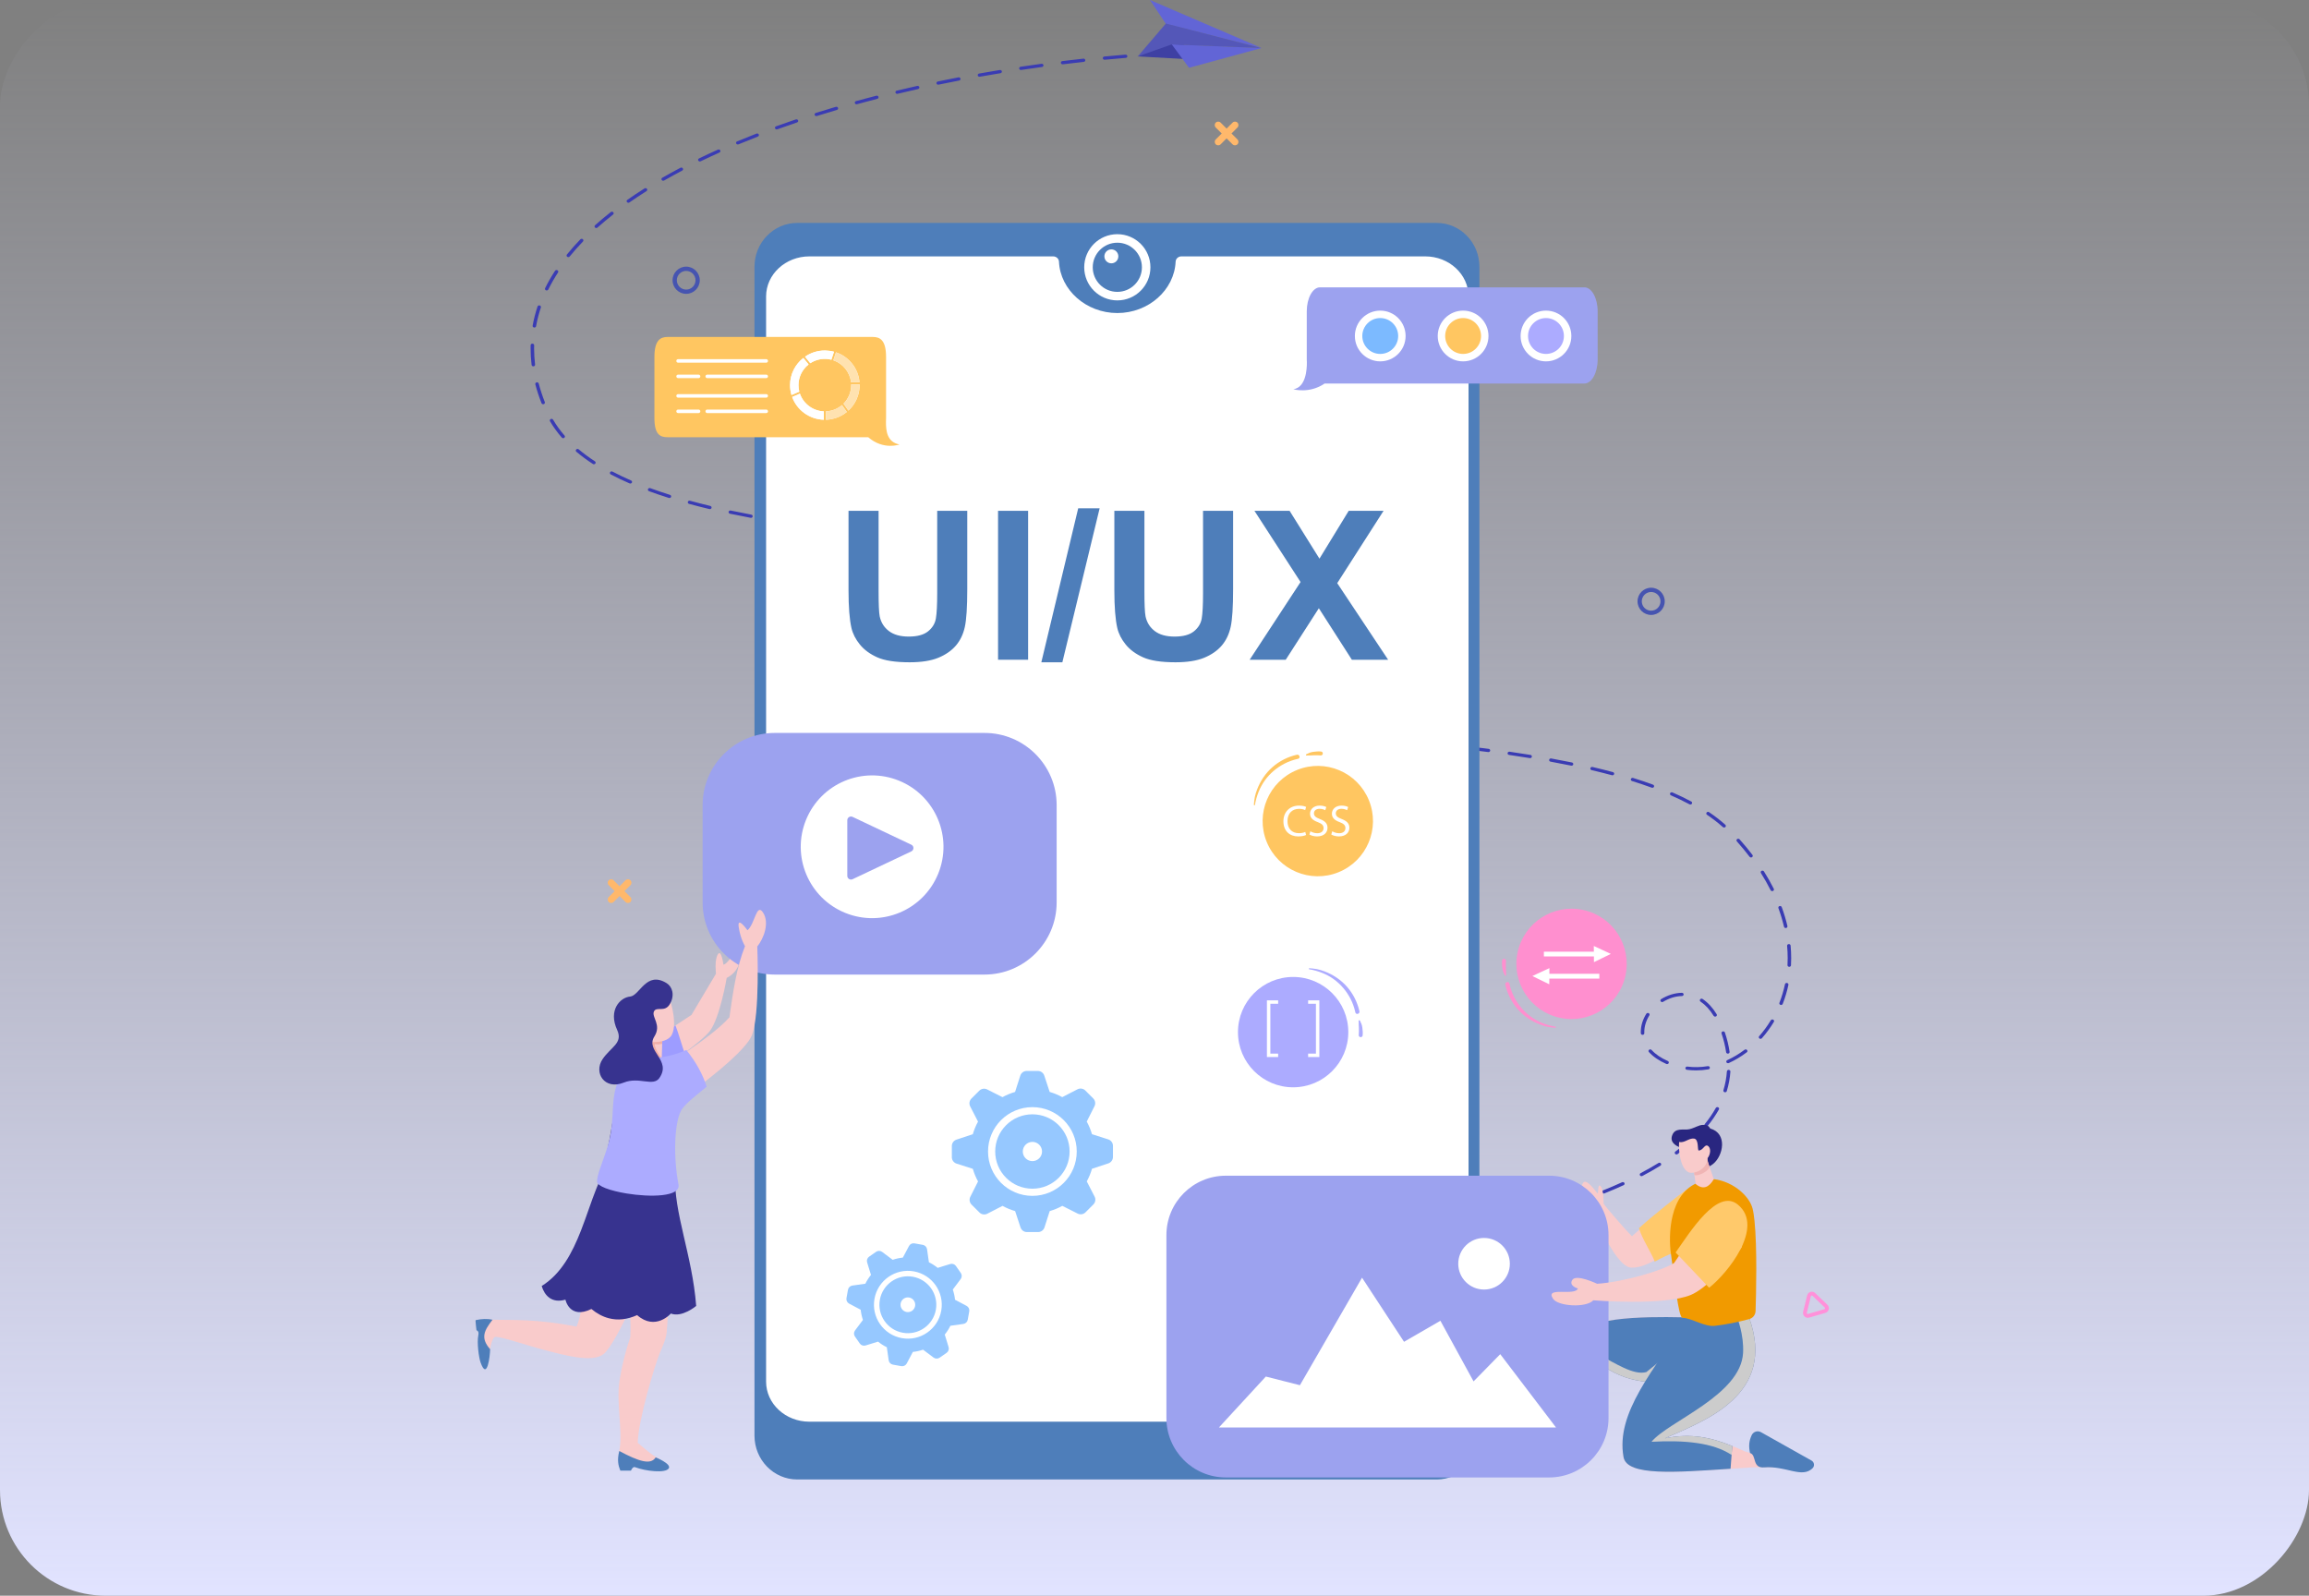 <svg width="437" height="302" viewBox="0 0 437 302" fill="none" xmlns="http://www.w3.org/2000/svg">
<rect x="0" y="0" width="437" height="302" fill="#808080" stroke="none"/>
<rect width="437" height="302" rx="20" transform="matrix(1 0 0 -1 0 302)" fill="url(#paint0_linear_1898_1980)"/>
<path d="M282.601 231.923C282.444 231.923 282.304 231.82 282.275 231.672C282.242 231.505 282.361 231.345 282.541 231.315C282.548 231.313 283.258 231.191 284.473 230.939C284.652 230.903 284.829 231.006 284.868 231.172C284.908 231.338 284.796 231.502 284.617 231.538C283.389 231.793 282.668 231.917 282.661 231.918C282.641 231.922 282.62 231.923 282.601 231.923Z" fill="#3A3CB3"/>
<path d="M288.414 230.669C288.267 230.669 288.133 230.578 288.094 230.441C288.047 230.277 288.152 230.109 288.329 230.066C289.608 229.753 290.898 229.416 292.164 229.063C292.339 229.015 292.524 229.106 292.577 229.269C292.63 229.431 292.53 229.603 292.355 229.651C291.081 230.006 289.784 230.345 288.499 230.659C288.47 230.666 288.442 230.669 288.414 230.669ZM296.063 228.536C295.925 228.536 295.797 228.456 295.75 228.328C295.691 228.168 295.784 227.993 295.957 227.939C297.227 227.539 298.487 227.117 299.701 226.687C299.872 226.625 300.063 226.705 300.128 226.863C300.194 227.022 300.109 227.199 299.938 227.26C298.716 227.693 297.448 228.117 296.17 228.52C296.135 228.531 296.099 228.536 296.063 228.536ZM303.517 225.884C303.388 225.884 303.267 225.815 303.213 225.7C303.14 225.544 303.217 225.363 303.385 225.296C304.626 224.797 305.84 224.278 306.992 223.75C307.155 223.675 307.355 223.737 307.436 223.89C307.517 224.041 307.45 224.225 307.285 224.301C306.123 224.832 304.9 225.357 303.649 225.859C303.606 225.876 303.561 225.884 303.517 225.884ZM310.667 222.602C310.552 222.602 310.44 222.546 310.379 222.446C310.288 222.299 310.344 222.111 310.503 222.028C311.685 221.404 312.822 220.757 313.882 220.103C314.034 220.008 314.24 220.046 314.341 220.188C314.443 220.329 314.402 220.519 314.249 220.613C313.177 221.275 312.027 221.931 310.83 222.561C310.779 222.588 310.722 222.602 310.667 222.602ZM317.29 218.487C317.193 218.487 317.096 218.448 317.031 218.372C316.916 218.24 316.939 218.047 317.082 217.941C318.147 217.151 319.14 216.332 320.033 215.506C320.162 215.386 320.372 215.386 320.501 215.507C320.631 215.626 320.631 215.821 320.501 215.941C319.591 216.782 318.58 217.616 317.497 218.42C317.435 218.465 317.362 218.487 317.29 218.487ZM322.892 213.255C322.823 213.255 322.753 213.235 322.693 213.193C322.547 213.09 322.518 212.898 322.628 212.763C323.443 211.766 324.151 210.733 324.73 209.693C324.814 209.543 325.014 209.484 325.177 209.561C325.339 209.639 325.403 209.824 325.319 209.975C324.722 211.045 323.995 212.108 323.157 213.133C323.092 213.213 322.993 213.255 322.892 213.255ZM326.493 206.72C326.463 206.72 326.432 206.716 326.402 206.708C326.226 206.662 326.124 206.492 326.173 206.329C326.528 205.169 326.749 203.971 326.832 202.766C326.843 202.597 326.999 202.468 327.184 202.48C327.366 202.49 327.505 202.636 327.494 202.806C327.408 204.053 327.178 205.295 326.811 206.496C326.77 206.631 326.637 206.72 326.493 206.72ZM320.993 202.578C320.413 202.577 319.831 202.54 319.261 202.467C319.08 202.443 318.953 202.288 318.978 202.12C319.004 201.953 319.172 201.837 319.352 201.859C320.613 202.021 321.922 201.993 323.216 201.776C323.397 201.746 323.569 201.857 323.602 202.023C323.634 202.19 323.515 202.35 323.335 202.38C322.555 202.511 321.767 202.578 320.993 202.578ZM315.509 201.389C315.461 201.389 315.413 201.38 315.367 201.359C313.985 200.749 312.875 199.991 312.071 199.106C311.953 198.976 311.97 198.783 312.111 198.674C312.25 198.564 312.459 198.581 312.577 198.71C313.321 199.528 314.356 200.232 315.652 200.805C315.817 200.878 315.887 201.062 315.809 201.214C315.751 201.325 315.633 201.389 315.509 201.389ZM327.046 201.222C326.924 201.222 326.806 201.159 326.748 201.05C326.668 200.898 326.736 200.714 326.9 200.64C328.036 200.124 329.139 199.463 330.176 198.676C330.318 198.568 330.527 198.587 330.643 198.718C330.759 198.849 330.738 199.043 330.596 199.15C329.519 199.968 328.374 200.654 327.192 201.19C327.145 201.212 327.095 201.222 327.046 201.222ZM327.013 199.408C326.849 199.408 326.707 199.296 326.685 199.143C326.515 197.984 326.224 196.79 325.821 195.594C325.766 195.431 325.863 195.26 326.038 195.209C326.213 195.157 326.399 195.249 326.453 195.41C326.868 196.639 327.166 197.867 327.341 199.06C327.366 199.228 327.239 199.383 327.058 199.405C327.043 199.407 327.028 199.408 327.013 199.408ZM333.196 196.606C333.122 196.606 333.047 196.583 332.986 196.536C332.845 196.429 332.824 196.235 332.94 196.104C333.754 195.183 334.496 194.172 335.145 193.097C335.234 192.949 335.436 192.897 335.596 192.979C335.755 193.062 335.813 193.249 335.723 193.397C335.056 194.503 334.292 195.545 333.452 196.493C333.387 196.567 333.292 196.606 333.196 196.606ZM310.873 195.849C310.696 195.849 310.549 195.72 310.542 195.555C310.538 195.47 310.536 195.386 310.536 195.301C310.536 194.151 310.897 192.962 311.581 191.863C311.672 191.716 311.875 191.666 312.034 191.75C312.193 191.835 312.247 192.022 312.156 192.169C311.53 193.176 311.199 194.259 311.199 195.301C311.199 195.377 311.201 195.453 311.204 195.529C311.212 195.699 311.07 195.842 310.887 195.849C310.882 195.849 310.877 195.849 310.873 195.849ZM324.607 192.406C324.492 192.406 324.38 192.35 324.319 192.251C323.61 191.095 322.777 190.189 321.844 189.559C321.696 189.459 321.663 189.267 321.771 189.13C321.879 188.993 322.086 188.963 322.234 189.063C323.244 189.745 324.14 190.715 324.895 191.947C324.986 192.095 324.93 192.282 324.771 192.366C324.719 192.393 324.662 192.406 324.607 192.406ZM337.085 190.196C337.048 190.196 337.01 190.19 336.973 190.178C336.801 190.12 336.711 189.944 336.774 189.784C337.215 188.656 337.567 187.475 337.823 186.273C337.858 186.107 338.033 185.998 338.212 186.031C338.391 186.064 338.509 186.226 338.473 186.392C338.211 187.624 337.849 188.836 337.397 189.993C337.348 190.119 337.221 190.196 337.085 190.196ZM314.576 189.653C314.469 189.653 314.363 189.605 314.3 189.516C314.199 189.375 314.24 189.184 314.393 189.09C315.621 188.336 316.973 187.922 318.304 187.894C318.485 187.896 318.638 188.024 318.643 188.194C318.647 188.363 318.502 188.504 318.319 188.508C317.114 188.533 315.883 188.912 314.759 189.602C314.703 189.636 314.639 189.653 314.576 189.653ZM338.631 182.977C338.626 182.977 338.62 182.977 338.615 182.977C338.432 182.968 338.291 182.824 338.301 182.655C338.324 182.22 338.336 181.776 338.336 181.335C338.336 180.566 338.3 179.782 338.228 179.006C338.212 178.837 338.347 178.688 338.53 178.674C338.708 178.657 338.872 178.784 338.888 178.953C338.962 179.747 338.999 180.548 338.999 181.335C338.999 181.786 338.987 182.241 338.963 182.686C338.953 182.85 338.807 182.977 338.631 182.977ZM337.963 175.637C337.81 175.637 337.673 175.538 337.639 175.394C337.367 174.225 337.012 173.04 336.582 171.872C336.523 171.711 336.616 171.537 336.789 171.482C336.962 171.428 337.151 171.514 337.21 171.674C337.647 172.865 338.01 174.073 338.287 175.265C338.326 175.431 338.212 175.594 338.033 175.63C338.01 175.635 337.986 175.637 337.963 175.637ZM335.409 168.654C335.284 168.654 335.164 168.589 335.108 168.477C334.565 167.392 333.948 166.301 333.273 165.232C333.18 165.086 333.234 164.898 333.391 164.812C333.549 164.727 333.752 164.776 333.845 164.922C334.53 166.008 335.158 167.116 335.71 168.219C335.787 168.372 335.715 168.555 335.548 168.626C335.503 168.645 335.456 168.654 335.409 168.654ZM331.398 162.28C331.294 162.28 331.191 162.235 331.127 162.15C330.383 161.174 329.572 160.194 328.718 159.238C328.602 159.107 328.622 158.914 328.762 158.805C328.903 158.698 329.112 158.716 329.229 158.846C330.094 159.814 330.915 160.807 331.669 161.796C331.774 161.935 331.739 162.127 331.589 162.224C331.531 162.262 331.464 162.28 331.398 162.28ZM326.303 156.616C326.221 156.616 326.137 156.588 326.073 156.53C325.176 155.729 324.164 154.945 323.065 154.203C322.917 154.103 322.884 153.911 322.992 153.774C323.1 153.637 323.307 153.607 323.455 153.707C324.579 154.466 325.614 155.267 326.533 156.088C326.665 156.206 326.668 156.4 326.542 156.522C326.476 156.585 326.39 156.616 326.303 156.616ZM319.921 152.261C319.864 152.261 319.807 152.248 319.755 152.22C318.664 151.637 317.484 151.067 316.247 150.527C316.081 150.455 316.01 150.272 316.089 150.118C316.167 149.965 316.365 149.9 316.53 149.972C317.783 150.519 318.98 151.097 320.087 151.688C320.245 151.773 320.299 151.961 320.208 152.108C320.146 152.207 320.035 152.261 319.921 152.261ZM312.726 149.093C312.686 149.093 312.645 149.087 312.604 149.072C311.421 148.639 310.165 148.216 308.871 147.813C308.697 147.759 308.604 147.585 308.662 147.424C308.72 147.264 308.909 147.177 309.082 147.231C310.387 147.637 311.654 148.064 312.848 148.501C313.018 148.563 313.101 148.741 313.034 148.899C312.983 149.02 312.858 149.093 312.726 149.093ZM305.167 146.728C305.136 146.728 305.105 146.724 305.075 146.715C303.843 146.385 302.551 146.061 301.232 145.752C301.054 145.711 300.947 145.544 300.992 145.38C301.037 145.216 301.216 145.116 301.394 145.157C302.72 145.467 304.021 145.793 305.26 146.126C305.435 146.173 305.536 146.343 305.486 146.506C305.443 146.64 305.311 146.728 305.167 146.728ZM297.428 144.91C297.404 144.91 297.379 144.907 297.355 144.902C296.096 144.643 294.783 144.39 293.454 144.148C293.275 144.116 293.158 143.955 293.193 143.788C293.228 143.622 293.403 143.513 293.582 143.546C294.917 143.789 296.235 144.043 297.499 144.303C297.678 144.34 297.791 144.504 297.751 144.669C297.716 144.812 297.579 144.91 297.428 144.91ZM289.592 143.48C289.573 143.48 289.554 143.479 289.535 143.475C288.264 143.27 286.94 143.067 285.601 142.873C285.42 142.847 285.296 142.69 285.324 142.523C285.353 142.355 285.524 142.243 285.703 142.267C287.046 142.461 288.374 142.664 289.648 142.87C289.829 142.9 289.949 143.059 289.918 143.226C289.89 143.375 289.75 143.48 289.592 143.48ZM281.702 142.335C281.687 142.335 281.671 142.334 281.656 142.332C280.354 142.163 279.035 142 277.702 141.844C277.52 141.823 277.392 141.669 277.414 141.501C277.437 141.333 277.601 141.213 277.785 141.235C279.121 141.392 280.442 141.555 281.747 141.724C281.929 141.748 282.055 141.903 282.03 142.071C282.006 142.224 281.864 142.335 281.702 142.335ZM273.779 141.403C273.766 141.403 273.753 141.403 273.741 141.401C272.431 141.262 271.109 141.128 269.775 140.999C269.593 140.982 269.46 140.831 269.479 140.662C269.499 140.494 269.661 140.375 269.843 140.389C271.18 140.519 272.504 140.652 273.816 140.792C273.998 140.811 274.129 140.963 274.108 141.132C274.088 141.288 273.945 141.403 273.779 141.403ZM265.836 140.634C265.826 140.634 265.815 140.634 265.804 140.633C264.489 140.517 263.164 140.405 261.83 140.297C261.648 140.282 261.513 140.133 261.529 139.964C261.545 139.796 261.706 139.672 261.888 139.686C263.224 139.794 264.551 139.906 265.867 140.022C266.049 140.038 266.183 140.188 266.166 140.357C266.149 140.515 266.005 140.634 265.836 140.634ZM253.451 106.765C253.442 106.765 253.433 106.765 253.424 106.764C252.105 106.666 250.778 106.57 249.445 106.478C249.262 106.465 249.126 106.318 249.139 106.149C249.153 105.98 249.313 105.851 249.495 105.866C250.83 105.958 252.157 106.054 253.478 106.152C253.66 106.166 253.796 106.314 253.781 106.483C253.767 106.643 253.622 106.765 253.451 106.765ZM245.487 106.212C245.479 106.212 245.471 106.212 245.464 106.212C244.142 106.126 242.814 106.043 241.481 105.962C241.299 105.951 241.16 105.805 241.172 105.636C241.184 105.466 241.341 105.339 241.525 105.349C242.858 105.43 244.187 105.514 245.51 105.599C245.692 105.611 245.83 105.758 245.817 105.927C245.805 106.089 245.659 106.212 245.487 106.212ZM237.518 105.727C237.512 105.727 237.504 105.727 237.498 105.727C236.174 105.65 234.845 105.576 233.513 105.503C233.33 105.493 233.191 105.347 233.202 105.178C233.213 105.009 233.372 104.879 233.552 104.89C234.885 104.963 236.214 105.038 237.539 105.114C237.722 105.124 237.86 105.27 237.849 105.439C237.838 105.602 237.692 105.727 237.518 105.727ZM229.546 105.289C229.54 105.289 229.534 105.289 229.527 105.289C228.204 105.219 226.879 105.15 225.552 105.082C225.369 105.073 225.229 104.928 225.239 104.758C225.249 104.589 225.398 104.46 225.588 104.469C226.916 104.537 228.242 104.606 229.565 104.675C229.747 104.685 229.887 104.83 229.877 105C229.867 105.163 229.721 105.289 229.546 105.289ZM221.587 104.879C221.58 104.879 221.574 104.879 221.568 104.879L217.576 104.679C217.394 104.669 217.253 104.525 217.263 104.356C217.273 104.186 217.434 104.058 217.612 104.066L221.604 104.266C221.787 104.275 221.927 104.42 221.917 104.589C221.908 104.753 221.761 104.879 221.587 104.879ZM213.595 104.478C213.589 104.478 213.583 104.478 213.577 104.478L209.59 104.277C209.407 104.267 209.267 104.122 209.277 103.953C209.287 103.784 209.443 103.659 209.626 103.664L213.613 103.865C213.796 103.874 213.936 104.019 213.926 104.188C213.916 104.351 213.77 104.478 213.595 104.478ZM205.622 104.071C205.615 104.071 205.609 104.071 205.602 104.071C204.272 104.001 202.943 103.931 201.615 103.859C201.433 103.849 201.293 103.704 201.304 103.535C201.314 103.366 201.463 103.235 201.655 103.247C202.981 103.318 204.31 103.389 205.64 103.458C205.823 103.467 205.963 103.612 205.952 103.782C205.942 103.945 205.796 104.071 205.622 104.071ZM197.65 103.64C197.643 103.64 197.636 103.64 197.63 103.639C196.297 103.564 194.968 103.488 193.644 103.409C193.461 103.398 193.322 103.252 193.334 103.083C193.346 102.914 193.504 102.787 193.686 102.797C195.01 102.875 196.338 102.952 197.67 103.027C197.853 103.037 197.991 103.183 197.981 103.352C197.969 103.515 197.824 103.64 197.65 103.64ZM189.681 103.167C189.673 103.167 189.666 103.166 189.658 103.166C188.324 103.082 186.996 102.996 185.673 102.907C185.491 102.895 185.354 102.748 185.367 102.578C185.38 102.409 185.539 102.284 185.721 102.295C187.043 102.383 188.371 102.47 189.703 102.554C189.885 102.565 190.023 102.712 190.011 102.88C189.999 103.043 189.853 103.167 189.681 103.167ZM181.716 102.631C181.707 102.631 181.699 102.63 181.69 102.63C180.355 102.533 179.028 102.434 177.708 102.331C177.525 102.317 177.39 102.168 177.405 101.999C177.42 101.83 177.586 101.71 177.763 101.719C179.082 101.822 180.408 101.921 181.741 102.018C181.924 102.031 182.06 102.179 182.046 102.347C182.032 102.509 181.887 102.631 181.716 102.631ZM173.758 102.01C173.748 102.01 173.738 102.009 173.728 102.008C172.393 101.895 171.067 101.778 169.751 101.657C169.568 101.64 169.435 101.49 169.454 101.321C169.472 101.153 169.635 101.031 169.816 101.046C171.131 101.168 172.455 101.284 173.788 101.397C173.971 101.413 174.105 101.562 174.088 101.731C174.073 101.89 173.928 102.01 173.758 102.01ZM165.812 101.276C165.8 101.276 165.788 101.275 165.776 101.274C164.44 101.139 163.117 101 161.805 100.854C161.624 100.834 161.494 100.682 161.516 100.513C161.538 100.345 161.699 100.223 161.885 100.245C163.194 100.39 164.515 100.53 165.848 100.664C166.03 100.682 166.161 100.834 166.142 101.002C166.123 101.159 165.979 101.276 165.812 101.276ZM157.883 100.395C157.869 100.395 157.854 100.395 157.84 100.393C156.505 100.23 155.185 100.06 153.88 99.884C153.699 99.859 153.574 99.703 153.6 99.535C153.627 99.368 153.797 99.252 153.976 99.276C155.278 99.452 156.595 99.621 157.926 99.784C158.108 99.806 158.235 99.96 158.211 100.128C158.19 100.283 158.047 100.395 157.883 100.395ZM149.982 99.325C149.964 99.325 149.946 99.323 149.928 99.321C148.583 99.119 147.258 98.909 145.987 98.695C145.807 98.665 145.687 98.506 145.72 98.339C145.753 98.172 145.926 98.062 146.105 98.092C147.372 98.304 148.694 98.513 150.035 98.715C150.215 98.742 150.338 98.9 150.309 99.067C150.282 99.218 150.141 99.325 149.982 99.325ZM142.125 98.006C142.104 98.006 142.082 98.004 142.059 97.999C140.729 97.75 139.413 97.487 138.149 97.221C137.97 97.183 137.859 97.018 137.899 96.853C137.94 96.688 138.117 96.585 138.296 96.622C139.555 96.888 140.865 97.149 142.191 97.398C142.37 97.431 142.486 97.594 142.449 97.76C142.418 97.905 142.28 98.006 142.125 98.006ZM134.344 96.355C134.316 96.355 134.288 96.352 134.26 96.345C132.938 96.028 131.641 95.696 130.403 95.358C130.228 95.309 130.128 95.139 130.179 94.976C130.231 94.814 130.416 94.721 130.591 94.769C131.821 95.105 133.111 95.436 134.426 95.751C134.603 95.793 134.71 95.961 134.664 96.125C134.626 96.264 134.491 96.355 134.344 96.355ZM126.694 94.253C126.659 94.253 126.623 94.248 126.588 94.237C125.289 93.828 124.025 93.397 122.829 92.958C122.659 92.895 122.576 92.717 122.643 92.559C122.711 92.402 122.903 92.325 123.074 92.387C124.259 92.823 125.513 93.25 126.801 93.656C126.974 93.711 127.067 93.885 127.008 94.046C126.961 94.173 126.833 94.253 126.694 94.253ZM119.294 91.516C119.247 91.516 119.199 91.507 119.153 91.487C117.905 90.944 116.707 90.371 115.594 89.787C115.435 89.703 115.379 89.516 115.47 89.368C115.56 89.221 115.763 89.169 115.921 89.253C117.02 89.83 118.202 90.395 119.435 90.932C119.601 91.004 119.672 91.187 119.594 91.34C119.537 91.451 119.418 91.516 119.294 91.516ZM112.4 87.864C112.333 87.864 112.267 87.846 112.209 87.808C111.079 87.07 110.026 86.294 109.08 85.498C108.944 85.384 108.935 85.19 109.057 85.065C109.18 84.939 109.39 84.93 109.525 85.044C110.451 85.822 111.482 86.583 112.59 87.306C112.74 87.403 112.776 87.595 112.67 87.733C112.606 87.818 112.504 87.864 112.4 87.864ZM106.587 82.929C106.491 82.929 106.395 82.89 106.329 82.815C105.469 81.829 104.717 80.789 104.094 79.723C104.007 79.574 104.067 79.388 104.228 79.307C104.389 79.226 104.59 79.282 104.677 79.431C105.28 80.464 106.01 81.473 106.844 82.429C106.96 82.561 106.937 82.754 106.795 82.861C106.734 82.907 106.661 82.929 106.587 82.929ZM102.796 76.501C102.661 76.501 102.534 76.424 102.485 76.299C102.017 75.111 101.623 73.911 101.315 72.734C101.272 72.569 101.381 72.403 101.559 72.363C101.739 72.324 101.916 72.425 101.96 72.589C102.262 73.745 102.648 74.922 103.108 76.089C103.17 76.248 103.082 76.424 102.91 76.483C102.872 76.495 102.834 76.501 102.796 76.501ZM100.939 69.334C100.772 69.334 100.629 69.218 100.61 69.061C100.486 68.035 100.422 66.998 100.422 65.98C100.422 65.764 100.425 65.548 100.43 65.333C100.434 65.166 100.582 65.034 100.761 65.034C100.764 65.034 100.767 65.034 100.769 65.034C100.952 65.038 101.097 65.178 101.093 65.348C101.087 65.558 101.084 65.769 101.084 65.98C101.085 66.975 101.146 67.989 101.268 68.992C101.289 69.161 101.158 69.313 100.976 69.332C100.964 69.333 100.951 69.334 100.939 69.334ZM101.134 61.988C101.116 61.988 101.098 61.987 101.08 61.984C100.899 61.956 100.777 61.798 100.807 61.631C101.023 60.42 101.335 59.203 101.734 58.012C101.788 57.85 101.974 57.76 102.149 57.81C102.324 57.86 102.421 58.032 102.367 58.194C101.977 59.358 101.672 60.548 101.461 61.731C101.434 61.882 101.294 61.988 101.134 61.988ZM103.471 54.973C103.425 54.973 103.378 54.964 103.333 54.945C103.167 54.875 103.093 54.693 103.169 54.539C103.712 53.437 104.344 52.331 105.047 51.252C105.141 51.107 105.345 51.06 105.502 51.148C105.658 51.235 105.709 51.423 105.614 51.569C104.925 52.628 104.304 53.713 103.772 54.794C103.717 54.907 103.597 54.973 103.471 54.973ZM107.558 48.662C107.489 48.662 107.419 48.642 107.359 48.6C107.213 48.499 107.183 48.306 107.293 48.171C108.072 47.207 108.928 46.241 109.837 45.298C109.959 45.171 110.168 45.16 110.305 45.273C110.441 45.386 110.453 45.58 110.331 45.707C109.435 46.636 108.591 47.589 107.823 48.538C107.758 48.619 107.658 48.662 107.558 48.662ZM112.851 43.153C112.764 43.153 112.677 43.121 112.612 43.059C112.485 42.937 112.489 42.743 112.621 42.625C113.556 41.79 114.557 40.953 115.597 40.138C115.737 40.028 115.945 40.045 116.064 40.174C116.182 40.303 116.165 40.497 116.025 40.606C114.996 41.413 114.006 42.241 113.081 43.067C113.017 43.124 112.934 43.153 112.851 43.153ZM118.926 38.374C118.826 38.374 118.727 38.331 118.662 38.252C118.551 38.117 118.581 37.924 118.726 37.822C119.764 37.096 120.859 36.369 121.982 35.661C122.132 35.566 122.339 35.602 122.442 35.742C122.545 35.883 122.506 36.073 122.354 36.169C121.241 36.871 120.155 37.592 119.126 38.311C119.066 38.354 118.996 38.374 118.926 38.374ZM125.515 34.21C125.404 34.21 125.296 34.159 125.233 34.065C125.137 33.921 125.185 33.732 125.34 33.642C126.449 33.006 127.608 32.37 128.784 31.753C128.942 31.669 129.145 31.721 129.235 31.868C129.326 32.015 129.27 32.202 129.111 32.286C127.942 32.9 126.791 33.532 125.69 34.164C125.635 34.196 125.575 34.21 125.515 34.21ZM132.452 30.561C132.332 30.561 132.217 30.501 132.158 30.396C132.073 30.245 132.136 30.06 132.298 29.982C133.454 29.422 134.657 28.862 135.873 28.318C136.038 28.244 136.236 28.308 136.315 28.461C136.395 28.614 136.326 28.797 136.161 28.871C134.951 29.412 133.755 29.969 132.605 30.525C132.556 30.549 132.503 30.561 132.452 30.561ZM139.635 27.342C139.508 27.342 139.387 27.274 139.332 27.16C139.257 27.006 139.332 26.824 139.499 26.755C140.696 26.258 141.931 25.763 143.17 25.284C143.34 25.219 143.533 25.293 143.603 25.45C143.674 25.606 143.594 25.786 143.425 25.851C142.191 26.328 140.962 26.82 139.77 27.315C139.726 27.333 139.681 27.342 139.635 27.342ZM146.999 24.494C146.866 24.494 146.741 24.419 146.69 24.298C146.624 24.14 146.708 23.962 146.879 23.901C148.098 23.461 149.357 23.023 150.621 22.598C150.794 22.54 150.984 22.622 151.046 22.781C151.108 22.941 151.02 23.117 150.847 23.174C149.588 23.598 148.334 24.035 147.119 24.472C147.08 24.487 147.039 24.494 146.999 24.494ZM154.5 21.97C154.361 21.97 154.233 21.889 154.186 21.761C154.127 21.601 154.22 21.427 154.393 21.372C155.633 20.982 156.911 20.594 158.191 20.218C158.367 20.166 158.552 20.256 158.608 20.418C158.663 20.579 158.566 20.752 158.392 20.803C157.116 21.177 155.842 21.565 154.606 21.953C154.571 21.964 154.535 21.97 154.5 21.97ZM162.107 19.733C161.964 19.733 161.832 19.647 161.789 19.514C161.737 19.351 161.837 19.18 162.013 19.132C163.276 18.785 164.568 18.443 165.855 18.113C166.03 18.067 166.214 18.163 166.262 18.326C166.311 18.49 166.208 18.659 166.032 18.704C164.749 19.032 163.461 19.375 162.201 19.721C162.169 19.729 162.138 19.733 162.107 19.733ZM169.798 17.759C169.65 17.759 169.516 17.668 169.477 17.529C169.431 17.365 169.537 17.198 169.715 17.156C170.989 16.851 172.294 16.549 173.592 16.259C173.77 16.221 173.949 16.321 173.992 16.486C174.035 16.651 173.925 16.817 173.748 16.856C172.452 17.145 171.152 17.446 169.881 17.75C169.853 17.756 169.825 17.759 169.798 17.759ZM177.557 16.028C177.405 16.028 177.268 15.931 177.234 15.788C177.194 15.623 177.306 15.459 177.484 15.422C178.77 15.155 180.084 14.893 181.391 14.642C181.57 14.606 181.745 14.714 181.782 14.88C181.819 15.046 181.704 15.208 181.525 15.243C180.222 15.493 178.912 15.755 177.629 16.021C177.605 16.026 177.58 16.028 177.557 16.028ZM185.371 14.525C185.215 14.525 185.076 14.423 185.046 14.276C185.011 14.11 185.129 13.949 185.309 13.917C186.611 13.686 187.93 13.461 189.228 13.249C189.41 13.22 189.58 13.331 189.612 13.498C189.644 13.665 189.524 13.824 189.343 13.853C188.048 14.065 186.732 14.289 185.433 14.52C185.413 14.524 185.392 14.525 185.371 14.525ZM193.214 13.243C193.054 13.243 192.913 13.136 192.887 12.986C192.858 12.818 192.981 12.66 193.162 12.633C194.474 12.437 195.79 12.25 197.107 12.071C197.29 12.047 197.457 12.162 197.484 12.33C197.51 12.498 197.385 12.654 197.204 12.678C195.889 12.857 194.577 13.044 193.267 13.239C193.249 13.242 193.232 13.243 193.214 13.243ZM201.109 12.171C200.945 12.171 200.802 12.059 200.78 11.905C200.757 11.736 200.884 11.582 201.066 11.56C202.388 11.398 203.711 11.245 205.035 11.101C205.214 11.078 205.381 11.202 205.402 11.37C205.424 11.539 205.294 11.691 205.112 11.711C203.791 11.855 202.471 12.008 201.152 12.169C201.137 12.17 201.123 12.171 201.109 12.171ZM209.047 11.308C208.879 11.308 208.735 11.19 208.718 11.032C208.699 10.864 208.831 10.713 209.013 10.695C210.343 10.569 211.673 10.451 213.002 10.342C213.183 10.329 213.345 10.452 213.361 10.621C213.377 10.79 213.242 10.938 213.06 10.954C211.735 11.062 210.408 11.18 209.081 11.306C209.069 11.307 209.058 11.308 209.047 11.308ZM217.008 10.656C216.836 10.656 216.69 10.533 216.677 10.372C216.664 10.203 216.801 10.056 216.984 10.043C218.316 9.952 219.646 9.87 220.974 9.797C221.162 9.785 221.313 9.916 221.324 10.085C221.335 10.255 221.196 10.4 221.013 10.41C219.689 10.483 218.362 10.564 217.032 10.655C217.024 10.656 217.016 10.656 217.008 10.656Z" fill="#3A3CB3"/>
<path d="M225.05 10.218C224.874 10.218 224.727 10.089 224.719 9.924C224.711 9.755 224.853 9.611 225.036 9.604C225.699 9.577 226.362 9.553 227.024 9.53C227.2 9.524 227.361 9.657 227.367 9.826C227.374 9.995 227.231 10.138 227.048 10.144C226.388 10.166 225.727 10.191 225.065 10.217C225.06 10.218 225.055 10.218 225.05 10.218Z" fill="#3A3CB3"/>
<path d="M215.332 10.675L225.853 11.267L222.691 6.325L215.332 10.675Z" fill="#3E40A3"/>
<path d="M225.033 12.827L238.74 9.094L221.75 8.376L225.033 12.827Z" fill="#6265D6"/>
<path d="M238.75 9.078L217.641 0L220.648 4.525L238.75 9.078Z" fill="#6265D6"/>
<path d="M238.738 9.094L221.712 8.418L215.332 10.675L220.649 4.453L238.738 9.094Z" fill="#5457B8"/>
<path d="M269.357 45.933H153.793C148.693 45.933 144.559 50.069 144.559 55.167V268.891C144.559 273.991 148.693 278.125 153.793 278.125H269.357C274.457 278.125 278.591 273.991 278.591 268.891V55.167C278.591 50.069 274.457 45.933 269.357 45.933Z" fill="white"/>
<path d="M271.903 42.19H150.884C146.413 42.19 142.793 45.904 142.793 50.49V271.695C142.793 276.281 146.413 280 150.884 280H271.903C276.374 280 279.994 276.281 279.994 271.695V50.49C279.994 45.904 276.374 42.19 271.903 42.19ZM277.935 261.48C277.935 265.67 274.264 269.065 269.736 269.065H153.189C148.661 269.065 144.99 265.67 144.99 261.481V56.111C144.99 51.919 148.663 48.521 153.194 48.521H199.318C199.919 48.521 200.397 48.966 200.422 49.522C200.664 54.88 205.563 59.245 211.463 59.245C217.367 59.245 222.254 54.893 222.498 49.522C222.522 48.966 223 48.521 223.601 48.521H269.731C274.262 48.521 277.935 51.919 277.935 56.111L277.935 261.48Z" fill="#4E7EBA"/>
<path d="M205.199 50.586C205.199 47.126 208.004 44.321 211.464 44.321C214.924 44.321 217.729 47.126 217.729 50.586C217.729 54.047 214.924 56.852 211.464 56.852C208.004 56.851 205.199 54.047 205.199 50.586Z" fill="white"/>
<path d="M206.812 50.586C206.812 48.017 208.896 45.934 211.466 45.934C214.035 45.934 216.118 48.017 216.118 50.586C216.118 53.155 214.035 55.238 211.466 55.238C208.896 55.238 206.812 53.155 206.812 50.586Z" fill="#4E7EBA"/>
<path d="M209.016 48.516C209.016 47.786 209.607 47.195 210.336 47.195C211.065 47.195 211.656 47.786 211.656 48.516C211.656 49.245 211.065 49.836 210.336 49.836C209.607 49.836 209.016 49.245 209.016 48.516Z" fill="white"/>
<path d="M160.59 96.676H166.281V111.941C166.281 114.363 166.351 115.934 166.492 116.651C166.735 117.805 167.315 118.731 168.232 119.429C169.148 120.128 170.401 120.477 171.991 120.477C173.606 120.477 174.823 120.147 175.644 119.487C176.464 118.827 176.957 118.017 177.124 117.055C177.29 116.094 177.374 114.498 177.374 112.267V96.676H183.065V111.479C183.065 114.863 182.911 117.254 182.604 118.65C182.296 120.047 181.729 121.227 180.902 122.188C180.075 123.149 178.97 123.916 177.586 124.486C176.201 125.056 174.394 125.341 172.164 125.341C169.472 125.341 167.431 125.03 166.041 124.409C164.65 123.787 163.551 122.98 162.743 121.986C161.936 120.993 161.404 119.952 161.148 118.862C160.776 117.247 160.59 114.863 160.59 111.71V96.676H160.59Z" fill="#4E7EBA"/>
<path d="M188.891 124.86V96.676H194.581V124.86H188.891Z" fill="#4E7EBA"/>
<path d="M197.082 125.341L204.061 96.195H208.118L201.062 125.341H197.082Z" fill="#4E7EBA"/>
<path d="M210.903 96.676H216.593V111.941C216.593 114.363 216.663 115.934 216.805 116.651C217.048 117.805 217.628 118.731 218.545 119.429C219.461 120.128 220.714 120.477 222.304 120.477C223.919 120.477 225.136 120.147 225.957 119.487C226.777 118.827 227.27 118.017 227.437 117.055C227.604 116.094 227.687 114.498 227.687 112.267V96.676H233.377V111.479C233.377 114.863 233.224 117.254 232.916 118.65C232.608 120.047 232.041 121.227 231.214 122.188C230.388 123.149 229.282 123.916 227.898 124.486C226.513 125.056 224.706 125.341 222.476 125.341C219.784 125.341 217.743 125.03 216.353 124.409C214.962 123.787 213.863 122.98 213.055 121.986C212.248 120.993 211.716 119.952 211.46 118.862C211.088 117.247 210.902 114.863 210.902 111.71V96.676H210.903Z" fill="#4E7EBA"/>
<path d="M236.512 124.86L246.144 110.153L237.415 96.676H244.067L249.72 105.731L255.257 96.676H261.851L253.084 110.365L262.716 124.861H255.853L249.604 115.114L243.337 124.861H236.512V124.86Z" fill="#4E7EBA"/>
<path d="M195.394 210.891C191.504 210.891 188.352 214.041 188.352 217.931C188.352 221.818 191.504 224.97 195.394 224.97C199.281 224.97 202.434 221.818 202.434 217.931C202.434 214.041 199.281 210.891 195.394 210.891ZM195.394 219.751C194.387 219.751 193.574 218.935 193.574 217.931C193.574 216.926 194.387 216.111 195.394 216.111C196.399 216.111 197.214 216.926 197.214 217.931C197.214 218.935 196.399 219.751 195.394 219.751Z" fill="#96C8FF"/>
<path d="M209.749 215.64L206.666 214.654C206.424 213.817 206.089 213.015 205.676 212.267L207.141 209.359C207.389 208.867 207.293 208.271 206.903 207.882L205.412 206.39C205.019 205.997 204.418 205.903 203.924 206.158L201.044 207.642H201.042C200.293 207.228 199.496 206.896 198.659 206.653L197.639 203.561C197.466 203.037 196.977 202.684 196.426 202.684H194.317C193.761 202.684 193.27 203.043 193.1 203.572L192.113 206.658C192.113 206.658 192.112 206.658 192.112 206.658C191.275 206.898 190.478 207.231 189.729 207.644C189.729 207.644 189.728 207.645 189.728 207.645L186.82 206.18C186.327 205.932 185.732 206.028 185.342 206.418L183.85 207.909C183.458 208.302 183.364 208.903 183.618 209.397L185.1 212.274C184.687 213.025 184.355 213.823 184.113 214.662L181.021 215.683C180.498 215.855 180.145 216.344 180.145 216.895V219.005C180.145 219.56 180.504 220.052 181.032 220.221L184.114 221.207C184.114 221.208 184.115 221.208 184.115 221.208C184.357 222.045 184.692 222.846 185.105 223.595L183.64 226.502C183.392 226.994 183.488 227.59 183.878 227.98L185.37 229.471C185.762 229.864 186.364 229.958 186.857 229.703L189.737 228.22C190.486 228.633 191.282 228.966 192.119 229.205H192.122L193.143 232.3C193.316 232.824 193.805 233.177 194.356 233.177H196.465C197.02 233.177 197.512 232.818 197.681 232.289L198.668 229.206C198.668 229.206 198.669 229.205 198.669 229.205C199.506 228.963 200.305 228.631 201.052 228.217C201.052 228.217 201.053 228.216 201.054 228.216L203.962 229.681C204.454 229.929 205.05 229.833 205.439 229.443L206.931 227.952C207.324 227.559 207.418 226.957 207.163 226.464L205.681 223.587C206.094 222.836 206.427 222.038 206.669 221.199L209.76 220.179C210.283 220.006 210.637 219.517 210.637 218.966V216.857C210.637 216.301 210.278 215.809 209.749 215.64ZM195.391 226.326C190.755 226.326 186.996 222.567 186.996 217.93C186.996 213.294 190.755 209.535 195.391 209.535C200.028 209.535 203.784 213.294 203.784 217.93C203.784 222.567 200.028 226.326 195.391 226.326Z" fill="#96C8FF"/>
<path d="M172.773 241.635C169.846 241.11 167.048 243.056 166.523 245.983C165.998 248.908 167.946 251.707 170.873 252.231C173.799 252.756 176.596 250.808 177.121 247.883C177.645 244.956 175.698 242.16 172.773 241.635ZM171.577 248.303C170.819 248.167 170.317 247.444 170.453 246.688C170.588 245.932 171.31 245.427 172.069 245.563C172.824 245.699 173.329 246.423 173.193 247.179C173.057 247.935 172.333 248.439 171.577 248.303Z" fill="#96C8FF"/>
<path d="M182.937 247.146L180.75 245.988C180.681 245.326 180.537 244.677 180.327 244.058L181.821 242.068C182.074 241.731 182.083 241.269 181.842 240.924L180.921 239.6C180.678 239.251 180.238 239.1 179.832 239.225L177.464 239.953L177.463 239.952C176.955 239.54 176.4 239.182 175.803 238.887L175.452 236.422C175.393 236.005 175.073 235.673 174.658 235.598L173.07 235.314C172.652 235.239 172.234 235.443 172.035 235.818L170.876 238.007C170.875 238.007 170.875 238.007 170.875 238.007C170.212 238.075 169.568 238.218 168.949 238.428C168.948 238.428 168.948 238.428 168.947 238.428L166.956 236.933C166.62 236.68 166.158 236.672 165.813 236.912L164.489 237.834C164.14 238.077 163.988 238.516 164.113 238.922L164.84 241.287C164.428 241.796 164.07 242.353 163.775 242.952L161.311 243.302C160.893 243.361 160.562 243.682 160.487 244.097L160.203 245.684C160.128 246.102 160.332 246.52 160.707 246.719L162.893 247.877C162.893 247.877 162.893 247.877 162.893 247.878C162.963 248.54 163.107 249.188 163.317 249.807L161.823 251.798C161.57 252.134 161.561 252.596 161.802 252.941L162.723 254.265C162.966 254.614 163.406 254.766 163.812 254.641L166.179 253.913C166.687 254.325 167.241 254.682 167.839 254.976L167.841 254.976L168.192 257.443C168.251 257.86 168.571 258.192 168.986 258.266L170.574 258.551C170.992 258.626 171.41 258.422 171.609 258.047L172.767 255.859C172.768 255.859 172.768 255.859 172.768 255.859C173.431 255.79 174.077 255.647 174.695 255.437C174.695 255.436 174.696 255.436 174.697 255.436L176.687 256.931C177.024 257.184 177.486 257.192 177.831 256.952L179.155 256.031C179.504 255.788 179.655 255.348 179.53 254.942L178.803 252.577C179.215 252.068 179.573 251.512 179.868 250.913L182.333 250.562C182.75 250.503 183.082 250.183 183.156 249.768L183.441 248.18C183.516 247.764 183.312 247.345 182.937 247.146ZM170.69 253.252C167.201 252.626 164.879 249.29 165.504 245.801C166.13 242.311 169.466 239.989 172.956 240.615C176.445 241.241 178.765 244.576 178.139 248.066C177.514 251.555 174.179 253.877 170.69 253.252Z" fill="#96C8FF"/>
<path d="M121.719 198.091L124.948 202.122L125.166 202.393C125.166 202.393 125.714 202.022 126.548 201.439C127.211 200.97 128.055 200.369 128.943 199.715C131.1 198.126 133.531 196.218 134.351 195.125C136.265 192.577 137.535 185.078 137.535 185.078C139.392 184.145 140.442 182.216 139.869 180.231C139.489 178.908 138.017 182.342 136.919 182.574C136.919 182.574 136.521 179.633 135.891 180.57C135.171 181.641 135.507 184.282 135.507 184.282L130.87 192.081L126.899 194.689L121.719 198.091Z" fill="#F9CBCB"/>
<path d="M186.319 184.446H146.639C139.093 184.446 132.977 178.329 132.977 170.784V152.375C132.977 144.83 139.093 138.713 146.639 138.713H186.319C193.864 138.713 199.981 144.83 199.981 152.375V170.784C199.981 178.329 193.864 184.446 186.319 184.446Z" fill="#9CA2EF"/>
<path d="M177.559 165.365C180.379 158.46 177.067 150.576 170.162 147.755C163.256 144.935 155.372 148.247 152.552 155.152C149.732 162.058 153.043 169.942 159.949 172.762C166.854 175.582 174.738 172.271 177.559 165.365Z" fill="white"/>
<path d="M172.476 159.866L161.359 154.6C160.894 154.38 160.359 154.719 160.359 155.232V165.764C160.359 166.278 160.894 166.617 161.359 166.397L172.476 161.131C173.009 160.878 173.009 160.119 172.476 159.866Z" fill="#9CA2EF"/>
<path d="M121.719 198.09L124.948 202.121L126.548 201.439C126.548 201.439 129.855 200.008 129.705 199.642C129.225 198.461 128.336 195.289 127.841 194.071L121.719 198.09Z" fill="#9D9CFF"/>
<path d="M92.412 257.59C92.57 255.938 93.016 253.268 93.659 253.039C94.382 252.782 99.442 254.566 103.39 255.59C107.086 256.548 112.172 257.93 114.254 256.254C116.651 254.324 123.761 239.038 125.232 230.451C122.656 229.032 120.082 227.659 117.49 226.286C105.174 236.796 112.525 242.633 109.128 251.078C101.475 249.565 96.895 249.862 93.213 249.773C93.159 249.746 92.308 249.719 91.583 249.832C91.076 251.898 89.865 256.527 92.412 257.59Z" fill="#F9CBCB"/>
<path d="M93.214 249.772C92.189 249.539 91.15 249.613 90.156 249.815C89.983 249.851 89.996 249.907 90.004 250.055C90.031 250.553 90.109 251.134 90.163 251.645C90.174 251.751 90.171 251.755 90.285 251.817C90.603 251.992 90.614 252.299 90.519 252.752C90.245 254.067 90.607 256.897 90.963 257.889C92.197 261.326 92.733 256.731 92.763 255.351C90.856 253.19 91.665 251.786 93.214 249.772Z" fill="#4E7EBA"/>
<path d="M117.282 274.104C116.933 276.02 117.274 276.008 118.11 277.023C121.009 277.313 123.717 277.494 124.987 276.232C123.248 275.386 121.766 273.917 120.697 273.066C120.785 268.764 123.926 258.402 124.848 256.13C125.335 254.939 126.061 253.438 126.173 252.153C127.041 242.41 126.198 231.156 124.684 221.895H116.333C111.784 231.872 120.036 239.179 119.29 253.047C118.357 255.829 117.665 258.593 117.242 261.334C116.614 265.435 117.843 270.745 117.282 274.104Z" fill="#F9CBCB"/>
<path d="M117.202 274.613C116.767 276.355 117.016 277.362 117.405 278.329L119.414 278.328C119.414 278.328 119.746 277.505 120.179 277.67C122.162 278.429 125.96 278.873 126.571 277.897C127.113 277.031 124.091 275.816 124.091 275.816C123.185 277.293 120.974 276.632 117.202 274.613Z" fill="#4E7EBA"/>
<path d="M102.52 243.384C103.035 245.134 104.396 246.732 107.014 245.965C107.014 245.965 107.777 249.764 111.925 247.737C112.979 248.604 114.071 249.185 115.202 249.481C116.909 249.934 118.701 249.737 120.582 248.895C124.047 251.943 126.968 248.595 126.968 248.595C129.085 249.419 131.759 247.158 131.759 247.158C131.017 237.443 127.463 229.574 127.768 222.179C127.781 221.876 127.799 221.574 127.826 221.271L126.685 221.028L121.976 220.027L116.524 218.866C113.437 221.726 112.073 227.483 109.949 232.904C108.31 237.096 106.215 241.09 102.52 243.384Z" fill="#37338F"/>
<path d="M129.574 199.372L130.729 206.691C130.729 206.691 131.289 206.3 132.162 205.653L129.996 199.02C129.855 199.137 129.715 199.253 129.574 199.372Z" fill="#F9CBCB"/>
<path d="M114.043 221.113C117.156 210.309 115.392 205.134 121.133 199.258C122.381 200.71 124.287 200.808 129.573 199.372L130.729 206.69C128.263 210.47 125.154 212.565 126.406 221.112L114.043 221.113Z" fill="#3E3279"/>
<path d="M121.582 196.723C122.229 199.315 123.533 200.508 125.244 200.283L125.246 200.214L125.326 197.554L125.392 195.373L125.474 192.703L122.241 193.764L121.96 195.028L121.582 196.723Z" fill="#F9CBCB"/>
<path d="M121.582 196.722C122.229 199.315 123.533 200.508 125.244 200.283L125.246 200.214C124.672 199.719 123.527 197.478 124.05 197.609C124.481 197.715 125.06 197.615 125.325 197.553L125.392 195.372C125.239 195.348 125.131 195.333 125.102 195.324C124.994 195.293 122.994 195.112 121.959 195.028L121.582 196.722Z" fill="#F0AFA8"/>
<path d="M129.996 199.02L132.163 205.653C135.055 203.515 141.284 198.559 142.318 195.893C143.844 191.959 143.325 179.129 143.325 179.129C144.549 177.615 145.686 174.645 144.408 172.703C143.163 170.805 142.897 174.848 141.466 176.059C141.466 176.059 139.446 173.198 139.816 175.51C140.184 177.821 140.999 179.058 140.999 179.058C139.381 183.168 138.752 187.602 138.048 192.534C135.956 194.885 132.381 197.335 129.996 199.02Z" fill="#F9CBCB"/>
<path d="M112.992 223.609C112.983 224.488 115.512 225.364 118.524 225.863V225.865C123.123 226.626 128.853 226.513 128.414 224.188C127.298 218.29 127.726 211.722 129.134 209.814L129.147 209.801C129.295 209.602 129.479 209.388 129.691 209.164C129.702 209.153 129.706 209.149 129.706 209.149C130.853 207.947 132.769 206.49 133.75 205.653C132.963 203.308 131.867 201.184 129.896 198.718C127.649 199.756 125.103 200.11 125.103 200.11C123.73 200.313 121.228 198.061 121.582 196.722C120.904 197.416 120.303 198.146 119.768 198.91C118.376 200.895 117.414 203.114 116.638 205.567C115.642 208.723 116.271 211.814 115.334 215.728C115.186 216.342 115.009 216.95 114.819 217.543C114.027 220.033 113.005 222.27 112.992 223.609Z" fill="#ACABFF"/>
<path d="M126.079 187.377C126.793 188.646 128.303 193.562 127.166 195.807C126.027 198.056 121.055 196.96 121.055 196.96L121.285 189.596L126.079 187.377Z" fill="#F9CBCB"/>
<path d="M126.182 186.079C127.226 186.728 127.761 188.322 126.788 190.013C125.814 191.705 124.237 190.381 123.761 191.44C123.286 192.5 125.248 193.948 123.85 196.156C122.085 198.944 127.192 200.607 124.785 204.033C123.607 205.709 120.938 203.721 118.054 204.888C114.422 206.358 112.303 203.029 114.046 200.449C115.616 198.126 117.956 197.429 116.801 194.919C115.07 191.161 117.384 188.778 119.243 188.608C121.102 188.44 122.29 183.66 126.182 186.079Z" fill="#37338F"/>
<path d="M301.221 228.672C301.221 228.672 305.55 239.707 308.676 239.902C310.092 239.99 311.757 239.343 313.293 238.455C315.89 236.953 318.115 234.762 318.111 234.287L319.216 225.139C317.73 226.166 309.521 233.311 308.865 233.969C307.269 232.374 303.648 228.118 303.49 227.784C303.49 227.784 303.546 225.087 302.893 224.463C302.314 223.91 302.571 226.052 302.33 225.835C302.066 225.595 300.239 222.856 299.597 223.892C298.174 226.199 301.221 228.672 301.221 228.672Z" fill="#F9CBCB"/>
<path d="M310.184 232.44C310.846 234.636 312.751 237.403 313.168 238.778C315.765 237.276 319.061 236.286 319.058 235.811L319.214 225.139C317.728 226.166 313.032 229.872 310.184 232.44Z" fill="#FFC96B"/>
<path d="M325.741 249.392L324.892 253.749L323.699 259.863C317.919 261.577 310.225 263.183 303.671 258.686C302.639 263.822 300.544 267.862 297.321 272.241C296.816 272.939 296.273 273.643 295.704 274.363L295.881 277.715L283.809 278.596L292.668 273.562C292.996 272.762 293.286 271.924 293.544 271.064C295.785 263.742 296.043 254.785 301.334 251.03C304.773 248.591 320.6 249.392 320.6 249.392L325.741 249.392Z" fill="#F9CBCB"/>
<path d="M324.891 253.749L323.699 259.863C320.164 260.911 315.92 261.915 311.654 261.518C308.941 261.26 306.217 260.432 303.67 258.687C302.639 263.822 300.544 267.863 297.32 272.241L295.638 271.72L293.543 271.064C295.783 263.742 296.041 254.786 301.333 251.031C304.771 248.592 320.599 249.392 320.599 249.392H323.371L324.891 253.749Z" fill="#4E7EBA"/>
<path d="M318.613 253.98L311.656 261.518C308.943 261.26 306.219 260.432 303.673 258.687C302.641 263.822 300.546 267.863 297.322 272.241L295.641 271.72C298.966 266.528 301.299 261.428 302.582 256.425C305.698 257.937 309.131 260.358 311.594 259.671L318.613 253.98Z" fill="#CCCCCC"/>
<path d="M296.049 273.926C297.078 275.218 296.668 276.549 296.359 278.542H283.105C283.366 274.611 287.628 275.67 291.925 273.878C292.253 273.741 292.617 273.729 292.948 273.858C293.764 274.174 295.209 274.718 296.049 273.926Z" fill="#292680"/>
<path d="M293.178 222.509H232.004C225.791 222.509 220.754 227.546 220.754 233.759V268.37C220.754 274.583 225.791 279.62 232.004 279.62H293.178C299.391 279.62 304.428 274.583 304.428 268.37V233.759C304.428 227.546 299.391 222.509 293.178 222.509Z" fill="#9CA2EF"/>
<path d="M230.691 270.16L239.572 260.521L246.023 262.161L257.779 241.813L265.727 253.943L272.612 249.965L278.885 261.439L283.934 256.284L294.49 270.16H230.691Z" fill="white"/>
<path d="M280.87 244.056C283.566 244.056 285.752 241.871 285.752 239.174C285.752 236.478 283.566 234.292 280.87 234.292C278.174 234.292 275.988 236.478 275.988 239.174C275.988 241.871 278.174 244.056 280.87 244.056Z" fill="white"/>
<path d="M339.785 277.715H331.673C330.282 277.79 328.895 277.882 327.526 277.973C317.2 278.65 307.943 279.418 307.277 275.781C305.751 267.427 313.117 259.863 320.138 249.392H331.05C336.256 263.994 322.739 268.84 315.093 272.214C320.031 271.182 323.808 272.047 327.853 273.67C328.621 273.976 329.4 274.314 330.195 274.669L339.785 277.715Z" fill="#F9CBCB"/>
<path d="M315.091 272.214C320.029 271.183 323.805 272.047 327.851 273.67L327.722 275.362L327.523 277.973C317.197 278.65 307.94 279.418 307.274 275.781C305.748 267.427 312.89 259.317 319.912 248.846L331.047 249.392C336.253 263.994 322.736 268.84 315.091 272.214Z" fill="#4E7EBA"/>
<path d="M315.093 272.214C320.031 271.182 323.807 272.047 327.853 273.67L327.724 275.362C324.183 273.008 318.778 272.53 312.562 272.869C315.74 268.988 329.472 264.077 329.894 256.043C330.076 252.573 328.787 249.392 328.787 249.392H331.049C336.255 263.994 322.738 268.84 315.093 272.214Z" fill="#CCCCCC"/>
<path d="M331.208 274.991C330.944 273.775 330.989 272.75 331.524 271.613C331.835 270.952 332.642 270.691 333.279 271.049L342.849 276.424C343.377 276.721 343.478 277.445 343.048 277.87C341.042 279.848 338.021 277.387 333.897 277.715C331.539 277.903 332.512 275.362 331.208 274.991Z" fill="#4E7EBA"/>
<path d="M332.057 231.067C332.578 236.094 332.363 244.94 332.261 248.125C332.247 248.587 332.042 249.007 331.716 249.294C331.539 249.453 331.321 249.573 331.08 249.639C328.871 250.236 326.691 250.678 324.546 250.924C322.616 251.151 320.274 249.495 318.406 249.392C317.676 249.351 316.939 242.24 316.226 237.199C315.773 234.01 315.815 225.708 321.635 223.719L324.364 223.153C328.406 223.71 331.167 226.64 331.684 228.705C331.841 229.316 331.962 230.127 332.057 231.067Z" fill="#F19A00"/>
<path d="M321.19 220.79C322.389 220.845 322.981 221.283 324.234 220.273C326.14 218.736 326.992 214.524 323.685 213.579C323.333 213.038 323.073 212.86 322.274 212.892C321.476 212.924 320.787 213.455 319.74 213.707C318.694 213.96 316.941 213.27 316.427 215.021C315.912 216.772 318.47 217.365 319.793 217.818C321.115 218.271 321.084 219.653 321.19 220.79Z" fill="#292680"/>
<path d="M324.362 223.153C323.444 224.715 322.336 225.257 320.911 224.073L320.584 221.604L320.445 220.564L323.19 219.851L323.405 220.462L324.362 223.153Z" fill="#F9CBCB"/>
<path d="M323.56 220.897C323.093 221.89 321.286 222.611 320.688 222.393L320.445 220.564L322.904 218.688L323.56 220.897Z" fill="#F0B4B4"/>
<path d="M317.79 216.132C317.654 217.687 317.977 220.963 319.489 221.82C320.447 222.362 323.148 221.355 323.185 219.17C323.728 218.511 323.913 217.201 323.157 216.825C322.618 216.557 322.319 217.713 321.508 217.745C321.201 217.758 321.59 215.581 320.594 215.48C319.597 215.379 318.826 216.359 317.79 216.132Z" fill="#F9CBCB"/>
<path d="M329.554 236.148C329.554 236.148 325.812 240.942 322.365 243.621C321.539 244.257 320.738 244.77 320.004 245.075C314.925 247.18 301.555 246.091 301.555 246.091C300.162 247.569 294.932 247.221 293.958 245.842C292.233 243.375 298.084 245.376 298.63 243.853C298.63 243.853 296.825 243.366 297.581 242.225C298.331 241.076 302.271 242.964 302.271 242.964C307.378 242.622 314.723 240.408 316.84 239.033C317.202 238.49 317.565 237.947 317.94 237.411C320.656 233.568 323.834 230.048 328.228 227.64C330.474 230.404 330.497 233.26 329.554 236.148Z" fill="#F9CBCB"/>
<path d="M323.468 243.712L317.129 237.044C319.845 233.201 325.016 224.8 328.894 227.972C334.058 232.197 326.916 241.033 323.468 243.712Z" fill="#FFC96B"/>
<path d="M253.329 165.074C258.673 162.908 261.25 156.82 259.084 151.475C256.918 146.131 250.83 143.554 245.486 145.72C240.141 147.886 237.564 153.974 239.73 159.319C241.896 164.663 247.985 167.24 253.329 165.074Z" fill="#FFC661"/>
<path d="M245.457 142.837C243.759 143.218 242.148 144.028 240.836 145.173C239.518 146.324 238.52 147.818 237.904 149.453C237.733 149.91 237.576 150.385 237.484 150.865C237.394 151.337 237.343 151.827 237.309 152.305C237.301 152.421 237.497 152.45 237.514 152.333C237.635 151.506 237.879 150.689 238.183 149.911C238.488 149.128 238.895 148.38 239.385 147.698C240.343 146.365 241.643 145.272 243.1 144.523C243.911 144.106 244.779 143.802 245.67 143.61C246.173 143.501 245.961 142.724 245.457 142.837Z" fill="#FFC661"/>
<path d="M249.319 142.214C249.064 142.222 248.813 142.246 248.562 142.288C248.326 142.327 248.088 142.367 247.867 142.456C247.645 142.545 247.437 142.656 247.219 142.751C247.104 142.802 247.159 143.011 247.286 142.995C247.499 142.967 247.722 142.973 247.937 142.974C248.167 142.976 248.395 142.95 248.625 142.943C248.847 142.938 249.071 142.933 249.293 142.936C249.524 142.94 249.758 142.976 249.988 142.971C250.172 142.967 250.331 142.833 250.353 142.649C250.373 142.48 250.271 142.275 250.087 142.242C249.836 142.197 249.572 142.206 249.319 142.214Z" fill="#FFC661"/>
<path d="M247.187 158.03C246.918 158.164 246.381 158.298 245.693 158.298C244.099 158.298 242.898 157.291 242.898 155.437C242.898 153.666 244.099 152.466 245.853 152.466C246.557 152.466 247.002 152.617 247.195 152.718L247.019 153.314C246.742 153.179 246.348 153.078 245.878 153.078C244.552 153.078 243.671 153.926 243.671 155.411C243.671 156.796 244.468 157.686 245.844 157.686C246.289 157.686 246.742 157.593 247.036 157.451L247.187 158.03Z" fill="white"/>
<path d="M248.005 157.325C248.333 157.526 248.811 157.694 249.314 157.694C250.061 157.694 250.497 157.3 250.497 156.729C250.497 156.2 250.195 155.898 249.432 155.604C248.509 155.277 247.937 154.799 247.937 154.002C247.937 153.12 248.667 152.466 249.767 152.466C250.346 152.466 250.766 152.6 251.017 152.743L250.816 153.339C250.631 153.238 250.254 153.07 249.742 153.07C248.97 153.07 248.676 153.532 248.676 153.917C248.676 154.446 249.02 154.706 249.801 155.008C250.758 155.378 251.244 155.839 251.244 156.67C251.244 157.543 250.598 158.298 249.263 158.298C248.718 158.298 248.122 158.138 247.82 157.937L248.005 157.325Z" fill="white"/>
<path d="M252.142 157.325C252.469 157.526 252.948 157.694 253.451 157.694C254.198 157.694 254.634 157.3 254.634 156.729C254.634 156.2 254.332 155.898 253.568 155.604C252.645 155.277 252.074 154.799 252.074 154.002C252.074 153.12 252.805 152.466 253.904 152.466C254.483 152.466 254.903 152.6 255.154 152.743L254.953 153.339C254.768 153.238 254.391 153.07 253.879 153.07C253.107 153.07 252.813 153.532 252.813 153.917C252.813 154.446 253.157 154.706 253.937 155.008C254.894 155.378 255.381 155.839 255.381 156.67C255.381 157.543 254.735 158.298 253.4 158.298C252.855 158.298 252.259 158.138 251.957 157.937L252.142 157.325Z" fill="white"/>
<path d="M244.738 205.779C250.505 205.779 255.179 201.105 255.179 195.338C255.179 189.572 250.505 184.897 244.738 184.897C238.972 184.897 234.297 189.572 234.297 195.338C234.297 201.105 238.972 205.779 244.738 205.779Z" fill="#ACABFF"/>
<path d="M257.286 191.391C256.905 189.692 256.095 188.082 254.949 186.769C253.799 185.451 252.304 184.453 250.669 183.838C250.213 183.666 249.737 183.51 249.257 183.417C248.786 183.327 248.296 183.277 247.817 183.242C247.702 183.234 247.673 183.43 247.789 183.447C248.616 183.569 249.433 183.813 250.211 184.116C250.995 184.421 251.742 184.828 252.425 185.319C253.757 186.276 254.851 187.576 255.6 189.033C256.017 189.844 256.321 190.712 256.513 191.603C256.622 192.106 257.398 191.894 257.286 191.391Z" fill="#ACABFF"/>
<path d="M257.91 195.25C257.902 194.996 257.878 194.745 257.837 194.493C257.798 194.259 257.757 194.02 257.669 193.798C257.58 193.577 257.469 193.369 257.373 193.151C257.322 193.036 257.113 193.091 257.13 193.217C257.158 193.431 257.151 193.654 257.15 193.869C257.148 194.099 257.175 194.327 257.181 194.557C257.187 194.779 257.191 195.003 257.188 195.225C257.185 195.456 257.148 195.69 257.153 195.92C257.158 196.103 257.291 196.263 257.475 196.285C257.644 196.305 257.85 196.203 257.883 196.019C257.928 195.768 257.918 195.504 257.91 195.25Z" fill="#ACABFF"/>
<path d="M241.903 200.051H239.777V189.323H241.903V189.97H240.425V199.404H241.903V200.051Z" fill="white"/>
<path d="M249.7 200.051H247.574V199.404H249.052V189.97H247.574V189.323H249.7V200.051Z" fill="white"/>
<path d="M307.638 184.618C308.85 178.981 305.264 173.427 299.626 172.215C293.989 171.002 288.436 174.589 287.223 180.226C286.01 185.864 289.597 191.417 295.235 192.629C300.872 193.842 306.425 190.255 307.638 184.618Z" fill="#FF8FCF"/>
<path d="M284.894 186.362C285.275 188.061 286.085 189.671 287.23 190.984C288.381 192.302 289.876 193.3 291.51 193.915C291.967 194.087 292.443 194.243 292.923 194.335C293.394 194.426 293.884 194.476 294.362 194.511C294.478 194.519 294.507 194.323 294.39 194.306C293.563 194.184 292.747 193.94 291.968 193.637C291.185 193.332 290.437 192.925 289.755 192.434C288.423 191.477 287.329 190.177 286.58 188.72C286.163 187.909 285.859 187.041 285.667 186.15C285.558 185.647 284.781 185.859 284.894 186.362Z" fill="#FF8FCF"/>
<path d="M284.272 182.503C284.281 182.757 284.304 183.009 284.346 183.26C284.385 183.495 284.425 183.733 284.514 183.955C284.603 184.176 284.714 184.384 284.809 184.602C284.86 184.717 285.07 184.662 285.053 184.536C285.025 184.322 285.031 184.099 285.033 183.884C285.034 183.655 285.008 183.426 285.002 183.196C284.996 182.974 284.992 182.751 284.995 182.528C284.998 182.297 285.035 182.063 285.029 181.833C285.025 181.65 284.892 181.49 284.707 181.468C284.539 181.448 284.333 181.55 284.3 181.734C284.255 181.985 284.264 182.249 284.272 182.503Z" fill="#FF8FCF"/>
<path d="M303.255 179.782L301.642 179.033L301.652 180.109H292.195V181.016H301.661L301.672 182.093L303.27 181.311L304.869 180.531L303.255 179.782Z" fill="white"/>
<path d="M291.629 183.972L293.243 183.224L293.232 184.3H302.689V185.207H293.224L293.213 186.284L291.614 185.502L290.016 184.721L291.629 183.972Z" fill="white"/>
<path d="M167.677 79.821C167.689 79.593 167.697 79.361 167.697 79.125V67.574C167.697 64.39 166.574 63.769 165.189 63.769H126.364C124.978 63.769 123.855 64.39 123.855 67.574V79.125C123.855 82.309 124.978 82.745 126.364 82.745H164.316C167.214 85.257 170.232 84.119 170.232 84.119C167.868 83.675 167.664 81.528 167.677 79.821Z" fill="#FFC661"/>
<path d="M156.305 77.856V79.438C157.751 79.394 159.143 78.878 160.263 77.969L159.353 76.664C158.499 77.394 157.43 77.812 156.305 77.856Z" fill="white"/>
<path d="M156.305 77.856V79.438C157.751 79.394 159.143 78.878 160.263 77.969L159.353 76.664C158.499 77.394 157.43 77.812 156.305 77.856Z" fill="#FFE2B0"/>
<path d="M159.648 76.393L160.565 77.708C161.917 76.47 162.688 74.727 162.688 72.89C162.688 72.834 162.688 72.783 162.687 72.737H161.097C161.099 72.787 161.099 72.838 161.099 72.89C161.1 74.201 160.573 75.467 159.648 76.393Z" fill="white"/>
<path d="M159.648 76.393L160.565 77.708C161.917 76.47 162.688 74.727 162.688 72.89C162.688 72.834 162.688 72.783 162.687 72.737H161.097C161.099 72.787 161.099 72.838 161.099 72.89C161.1 74.201 160.573 75.467 159.648 76.393Z" fill="#FFE2B0"/>
<path d="M157.723 68.187C159.541 68.808 160.856 70.44 161.067 72.341H162.662C162.557 71.057 162.079 69.848 161.273 68.833C160.477 67.83 159.423 67.09 158.216 66.684L157.723 68.187Z" fill="white"/>
<path d="M157.723 68.187C159.541 68.808 160.856 70.44 161.067 72.341H162.662C162.557 71.057 162.079 69.848 161.273 68.833C160.477 67.83 159.423 67.09 158.216 66.684L157.723 68.187Z" fill="#FFE2B0"/>
<path d="M149.527 72.891C149.527 73.528 149.619 74.155 149.799 74.759L151.271 74.12C151.169 73.721 151.117 73.308 151.117 72.891C151.117 71.362 151.83 69.913 153.035 68.974L152.037 67.744C151.296 68.325 150.682 69.067 150.252 69.9C149.771 70.83 149.527 71.837 149.527 72.891Z" fill="white"/>
<path d="M149.527 72.891C149.527 73.528 149.619 74.155 149.799 74.759L151.271 74.12C151.169 73.721 151.117 73.308 151.117 72.891C151.117 71.362 151.83 69.913 153.035 68.974L152.037 67.744C151.296 68.325 150.682 69.067 150.252 69.9C149.771 70.83 149.527 71.837 149.527 72.891Z" fill="white"/>
<path d="M149.926 75.136C150.372 76.356 151.164 77.405 152.224 78.178C153.304 78.966 154.575 79.399 155.912 79.438V77.856C153.864 77.774 152.05 76.428 151.387 74.501L149.926 75.136Z" fill="white"/>
<path d="M149.926 75.136C150.372 76.356 151.164 77.405 152.224 78.178C153.304 78.966 154.575 79.399 155.912 79.438V77.856C153.864 77.774 152.05 76.428 151.387 74.501L149.926 75.136Z" fill="white"/>
<path d="M152.355 67.508L153.358 68.743C154.174 68.204 155.121 67.921 156.108 67.921C156.221 67.921 156.334 67.925 156.443 67.932C156.748 67.952 157.051 68 157.346 68.076L157.839 66.57C157.311 66.426 156.763 66.35 156.208 66.341C156.175 66.341 156.141 66.34 156.108 66.34C154.753 66.34 153.46 66.743 152.355 67.508Z" fill="white"/>
<path d="M152.355 67.508L153.358 68.743C154.174 68.204 155.121 67.921 156.108 67.921C156.221 67.921 156.334 67.925 156.443 67.932C156.748 67.952 157.051 68 157.346 68.076L157.839 66.57C157.311 66.426 156.763 66.35 156.208 66.341C156.175 66.341 156.141 66.34 156.108 66.34C154.753 66.34 153.46 66.743 152.355 67.508Z" fill="white"/>
<path d="M128.333 68.641H145.02C145.204 68.641 145.353 68.492 145.353 68.307C145.353 68.123 145.204 67.974 145.02 67.974H128.333C128.149 67.974 128 68.123 128 68.307C128 68.492 128.149 68.641 128.333 68.641Z" fill="white"/>
<path d="M133.849 71.564H145.02C145.205 71.564 145.354 71.415 145.354 71.231C145.354 71.047 145.205 70.897 145.02 70.897H133.849C133.665 70.897 133.516 71.046 133.516 71.231C133.516 71.415 133.665 71.564 133.849 71.564Z" fill="white"/>
<path d="M128.333 71.564H132.209C132.392 71.564 132.542 71.415 132.542 71.231C132.542 71.047 132.393 70.897 132.209 70.897H128.333C128.149 70.897 128 71.046 128 71.231C128 71.415 128.149 71.564 128.333 71.564Z" fill="white"/>
<path d="M128.333 75.256H145.02C145.204 75.256 145.353 75.107 145.353 74.923C145.353 74.739 145.204 74.59 145.02 74.59H128.333C128.149 74.59 128 74.739 128 74.923C128 75.107 128.149 75.256 128.333 75.256Z" fill="white"/>
<path d="M133.849 78.179H145.02C145.205 78.179 145.354 78.03 145.354 77.846C145.354 77.662 145.205 77.513 145.02 77.513H133.849C133.665 77.513 133.516 77.662 133.516 77.846C133.516 78.03 133.665 78.179 133.849 78.179Z" fill="white"/>
<path d="M128.333 78.179H132.209C132.392 78.179 132.542 78.03 132.542 77.846C132.542 77.662 132.393 77.513 132.209 77.513H128.333C128.149 77.513 128 77.662 128 77.846C128 78.03 128.149 78.179 128.333 78.179Z" fill="white"/>
<path d="M247.337 68.587C247.324 68.407 247.317 68.224 247.317 68.038V58.929C247.317 56.418 248.44 54.382 249.825 54.382H299.864C301.249 54.382 302.372 56.418 302.372 58.929V68.038C302.372 70.549 301.249 72.585 299.864 72.585H250.697C247.8 74.565 244.781 73.668 244.781 73.668C247.145 73.318 247.35 69.933 247.337 68.587Z" fill="#9CA2EF"/>
<path d="M292.59 68.39C295.242 68.39 297.392 66.24 297.392 63.589C297.392 60.937 295.242 58.787 292.59 58.787C289.939 58.787 287.789 60.937 287.789 63.589C287.789 66.24 289.939 68.39 292.59 68.39Z" fill="white"/>
<path d="M292.59 66.984C294.466 66.984 295.986 65.464 295.986 63.589C295.986 61.714 294.466 60.194 292.59 60.194C290.715 60.194 289.195 61.714 289.195 63.589C289.195 65.464 290.715 66.984 292.59 66.984Z" fill="#ACABFF"/>
<path d="M276.907 68.39C279.559 68.39 281.709 66.24 281.709 63.589C281.709 60.937 279.559 58.787 276.907 58.787C274.255 58.787 272.105 60.937 272.105 63.589C272.105 66.24 274.255 68.39 276.907 68.39Z" fill="white"/>
<path d="M276.907 66.984C278.782 66.984 280.302 65.464 280.302 63.589C280.302 61.713 278.782 60.193 276.907 60.193C275.032 60.193 273.512 61.713 273.512 63.589C273.512 65.464 275.032 66.984 276.907 66.984Z" fill="#FFC661"/>
<path d="M261.223 68.39C263.875 68.39 266.024 66.24 266.024 63.589C266.024 60.937 263.875 58.787 261.223 58.787C258.571 58.787 256.422 60.937 256.422 63.589C256.422 66.24 258.571 68.39 261.223 68.39Z" fill="white"/>
<path d="M261.223 66.984C263.098 66.984 264.619 65.464 264.619 63.589C264.619 61.714 263.098 60.194 261.223 60.194C259.348 60.194 257.828 61.714 257.828 63.589C257.828 65.464 259.348 66.984 261.223 66.984Z" fill="#7CBAFF"/>
<path d="M345.996 247.111C346.123 247.316 346.163 247.564 346.104 247.807C346.025 248.128 345.789 248.375 345.471 248.468L342.406 249.362C342.088 249.455 341.756 249.373 341.517 249.145C341.279 248.916 341.183 248.588 341.261 248.267L342.02 245.165C342.098 244.844 342.335 244.597 342.652 244.504C342.97 244.411 343.302 244.493 343.541 244.722L345.848 246.929C345.906 246.984 345.955 247.046 345.996 247.111ZM341.984 248.584C341.995 248.602 342.008 248.615 342.016 248.624C342.04 248.647 342.107 248.698 342.204 248.669L345.27 247.776C345.366 247.747 345.395 247.668 345.403 247.636C345.411 247.603 345.422 247.52 345.349 247.45L343.042 245.242C342.969 245.173 342.886 245.187 342.854 245.196C342.822 245.206 342.744 245.238 342.72 245.336L341.962 248.438C341.946 248.501 341.963 248.551 341.984 248.584Z" fill="#FF91DA"/>
<path d="M118.185 168.655L119.313 167.528C119.569 167.272 119.569 166.857 119.313 166.601C119.057 166.345 118.642 166.345 118.386 166.601L117.258 167.729L116.131 166.601C115.875 166.345 115.46 166.345 115.204 166.601C114.948 166.857 114.948 167.272 115.204 167.528L116.331 168.655L115.206 169.781C114.95 170.037 114.95 170.452 115.206 170.708C115.334 170.836 115.502 170.9 115.669 170.9C115.837 170.9 116.005 170.836 116.132 170.708L117.258 169.582L118.383 170.708C118.511 170.836 118.679 170.9 118.847 170.9C119.014 170.9 119.182 170.836 119.31 170.708C119.566 170.452 119.566 170.037 119.31 169.781L118.185 168.655Z" fill="#FFB86B"/>
<path d="M233.072 25.262L234.199 24.134C234.455 23.878 234.455 23.463 234.199 23.207C233.943 22.951 233.528 22.951 233.273 23.207L232.145 24.335L231.017 23.207C230.761 22.951 230.346 22.951 230.09 23.207C229.834 23.463 229.834 23.878 230.09 24.134L231.218 25.262L230.092 26.387C229.836 26.643 229.836 27.058 230.092 27.314C230.22 27.442 230.388 27.506 230.556 27.506C230.723 27.506 230.891 27.442 231.019 27.314L232.145 26.189L233.27 27.314C233.398 27.442 233.566 27.506 233.734 27.506C233.902 27.506 234.069 27.442 234.197 27.314C234.453 27.058 234.453 26.643 234.197 26.387L233.072 25.262Z" fill="#FFB86B"/>
<path d="M129.864 55.613C128.444 55.613 127.289 54.458 127.289 53.038C127.289 51.618 128.444 50.463 129.864 50.463C131.284 50.463 132.44 51.618 132.44 53.038C132.44 54.458 131.284 55.613 129.864 55.613ZM129.864 51.269C128.889 51.269 128.095 52.062 128.095 53.038C128.095 54.014 128.888 54.808 129.864 54.808C130.84 54.808 131.634 54.014 131.634 53.038C131.634 52.062 130.84 51.269 129.864 51.269Z" fill="#4654B0"/>
<path d="M312.493 116.383C311.073 116.383 309.918 115.227 309.918 113.807C309.918 112.387 311.073 111.232 312.493 111.232C313.913 111.232 315.068 112.387 315.068 113.807C315.068 115.227 313.913 116.383 312.493 116.383ZM312.493 112.038C311.518 112.038 310.724 112.832 310.724 113.807C310.724 114.783 311.517 115.577 312.493 115.577C313.469 115.577 314.263 114.783 314.263 113.807C314.263 112.832 313.469 112.038 312.493 112.038Z" fill="#4654B0"/>
<defs>
<linearGradient id="paint0_linear_1898_1980" x1="218.5" y1="302" x2="218.5" y2="0" gradientUnits="userSpaceOnUse">
<stop stop-color="#E1E3FF" stop-opacity="0"/>
<stop offset="1" stop-color="#E1E3FF"/>
</linearGradient>
</defs>
</svg>
